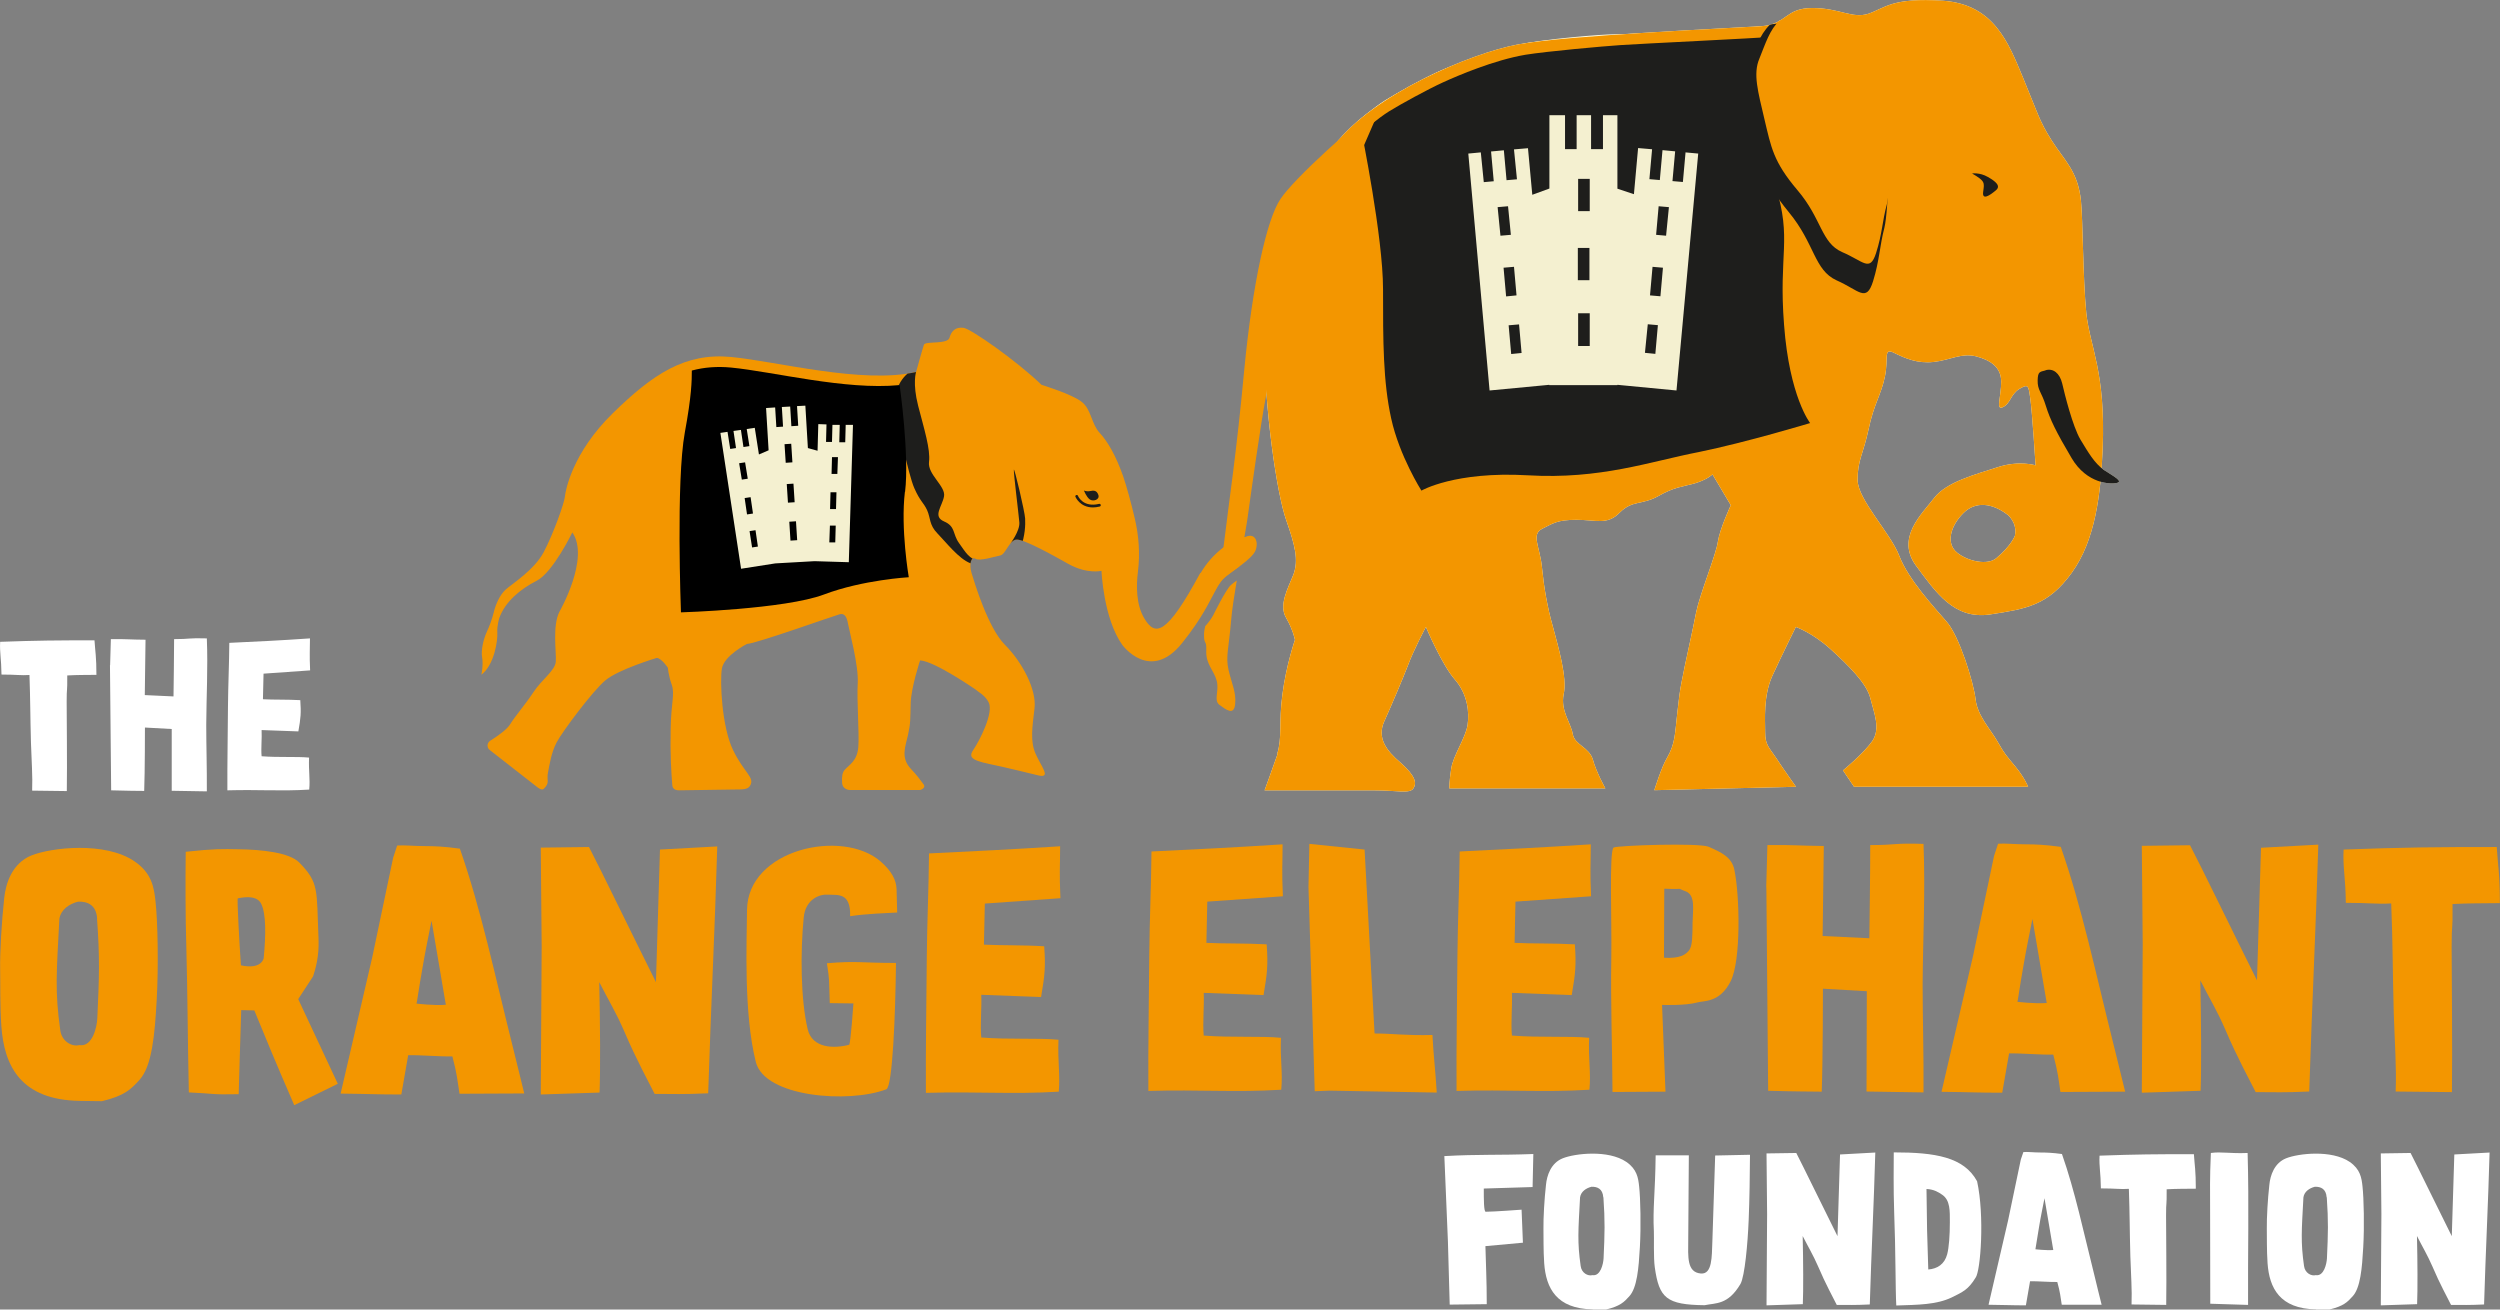 <?xml version="1.0" encoding="UTF-8"?><svg id="uuid-f6406fdb-cf79-4aec-af33-743fdc6cde5b" xmlns="http://www.w3.org/2000/svg" width="168" height="88" xmlns:xlink="http://www.w3.org/1999/xlink" viewBox="0 0 168 88"><rect x="0" y="0" width="168" height="88" fill="#808080" stroke="none"/><defs><style>.uuid-fd45e96a-e605-4588-a8fc-74de422e20ec{fill:#f4f0d0;}.uuid-10c246b4-56c1-476d-84a6-8039040c3e46{fill:#fff;}.uuid-03202587-8798-485e-92f8-a842c8ca0a1b{fill:#fffadb;}.uuid-54cde0dc-a1f7-420d-99b0-f446d7ef225b{fill:#f39600;}.uuid-f053adab-b62f-444f-b724-f9b3ca083fb6{fill:#1e1e1c;}.uuid-f75a3e4f-8419-4d55-a824-7b66d1708017{fill:#1d1d1b;}.uuid-8cc3465f-8293-44bc-b4ee-77227606010d{clip-path:url(#uuid-09ac49e3-bca9-425c-a0e2-4d417fcbde07);}</style><clipPath id="uuid-09ac49e3-bca9-425c-a0e2-4d417fcbde07"><path class="uuid-54cde0dc-a1f7-420d-99b0-f446d7ef225b" d="m80.66,38.5c-2.29,4.25-3.04,4.26-3.76,3.06-.56-.93-.55-2.21-.43-3.15.15-1.2.06-2.42-.22-3.6-.24-1.03-.54-2.12-.78-2.82-.48-1.36-1.03-2.32-1.58-2.91-.55-.59-.55-1.55-1.18-2.06-.63-.52-2.72-1.16-2.72-1.16-1.69-1.63-4.74-3.76-5.24-3.83s-.82.19-.94.66-1.63.22-1.72.47-.53,1.84-.53,1.84c-3.62.82-9.32-.71-12.42-1.01-3.11-.3-5.27,1.15-7.97,3.79-2.7,2.64-3.17,5.17-3.21,5.6s-.78,2.51-1.42,3.72c-.64,1.21-2.14,2.14-2.56,2.52-.42.38-.69,1.06-.8,1.53-.12.47-.27.89-.48,1.34-.21.46-.39,1.22-.3,1.7.09.47-.05,1.15-.05,1.15.89-.68,1.1-2.34,1.07-2.82-.03-.48.13-.98.13-.98.38-1.09,1.42-1.96,2.51-2.51s2.4-3.25,2.4-3.25c1.2,1.71-.85,5.3-.85,5.3-.51.94-.21,2.78-.26,3.38-.04.6-.94,1.2-1.5,2.05-.56.85-1.24,1.62-1.58,2.18-.22.35-.87.8-1.33,1.09-.22.14-.24.46-.03.62l3.2,2.5s.29.24.42.12c.45-.43.19-.57.29-1.08.11-.55.22-1.36.59-2.06.37-.7,2.39-3.42,3.27-4.16s3.46-1.51,3.46-1.51c.33.04.74.66.74.66,0,0,.04.52.26,1.14.22.63-.04,1.21-.07,2.94-.04,1.73.04,2.98.11,3.83.01.14.1.33.45.33l4.12-.06c.49,0,.6-.16.66-.26.33-.55-.42-.86-1.16-2.41-.74-1.55-.88-4.56-.74-5.45.15-.88,1.69-1.66,1.69-1.66.55,0,5.81-1.88,6.22-1.99s.52.33.59.74c.07.4.7,2.72.63,3.9s.11,3.31.04,4.27c-.07.96-.63,1.21-.92,1.55-.15.17-.2.44-.17.87.03.47.52.48.52.48h4.72s.43-.12.23-.39c-.23-.31-.45-.61-.82-1-.74-.77-.4-1.51-.22-2.32.18-.81.15-1.07.18-2.13s.63-2.87.63-2.87c.96.04,3.72,1.95,3.72,1.95.21.19.61.36.88.85.39.71-.66,2.68-.99,3.16-.33.48-.28.72,1,.99,1.33.28,2.34.54,3.35.78.88.2.17-.61-.2-1.46-.37-.85-.22-1.77-.07-3.05s-.85-3.13-1.99-4.27c-1.14-1.14-2.06-4.23-2.24-4.82s-.04-1.14.26-.96c.29.18,1.29-.15,1.66-.22.37-.07.59-.99,1.07-1.07.48-.07,2.56,1.1,3.54,1.65,1.26.69,2.2.45,2.2.45,0,0,.13,3.2,1.4,4.98,0,0,1.87,2.57,4.03-.14,1.37-1.72,1.81-2.76,2.17-3.4,0,0,.31-.66.66-.97.45-.41,1.89-1.27,2.1-1.86s-.05-1.18-.68-.89c-.86.1-2.23,1.07-3.01,2.42Z"/></clipPath></defs><path class="uuid-10c246b4-56c1-476d-84a6-8039040c3e46" d="m2.16,53.14c.04-1-.04-1.94-.08-3.25-.05-1.79-.04-2.83-.1-4.53-.59.04-.86-.03-1.88-.03-.01-1.07-.13-1.47-.09-2.2,2.51-.09,3.76-.1,6.34-.1.05.76.13,1.11.13,2.32-.78.01-1.21,0-1.96.04.01,1.26-.04.7-.04,1.76s.04,4.15.01,6.01l-2.33-.03Z"/><path class="uuid-10c246b4-56c1-476d-84a6-8039040c3e46" d="m7.4,44.7l.05-1.75c1.24-.01,1.15.03,2.33.04l-.05,3.72,1.93.09c.01-1.06.04-2.63.04-3.85,1.08,0,.98-.09,2.2-.05.08,2.03-.03,3.89-.04,5.81,0,1.42.05,2.87.04,4.47l-2.36-.04v-4.15s-1.8-.1-1.8-.1c0,0,0,3-.05,4.26-.7-.01-.88,0-2.22-.04l-.08-8.41Z"/><path class="uuid-10c246b4-56c1-476d-84a6-8039040c3e46" d="m17.68,46.99c.71.04,1.61.01,2.5.06.06.86.03,1.2-.13,2.1l-2.47-.09c.03.57-.05,1.22,0,1.76,1.15.09,2.37.01,3.19.09-.04.91.08,1.42.01,2.15-1.93.12-3.35-.01-5.5.05-.01-1.89.03-3.7.04-5.63.01-1.39.08-2.87.09-4.28,2.1-.1,3.22-.15,5.42-.3,0,.84-.04,1.04.01,2.15l-3.13.22-.04,1.7Z"/><path class="uuid-10c246b4-56c1-476d-84a6-8039040c3e46" d="m102.33,83.51l-2.51.23c.03,1.33.09,2.23.09,3.9l-2.49.03-.12-4.25-.24-5.73c2.31-.13,3.63-.05,5.98-.14l-.05,2.22-3.28.1c0,.72,0,1.56.13,1.56.52,0,2.41-.14,2.41-.14l.09,2.23Z"/><path class="uuid-10c246b4-56c1-476d-84a6-8039040c3e46" d="m107.03,87.99c-2.43-.04-3.14-1.42-3.26-3.1-.06-.89-.04-1.78-.05-2.33-.01-.72.06-1.97.17-2.94.06-.63.33-1.46,1.12-1.78.82-.33,3.06-.59,4.28.24.71.49.8,1.07.86,1.65.09.81.13,2.68.05,4.08-.08,1.43-.19,2.73-.71,3.3-.36.4-.62.66-1.56.89h-.9Zm.71-7.53c-.04-.57-.39-.72-.79-.71-.36.09-.71.32-.77.71-.12,2.25-.19,2.99.04,4.61.06.48.49.7.79.62.55.09.73-.77.75-1.12.08-1.71.1-2.5-.01-4.11Z"/><path class="uuid-10c246b4-56c1-476d-84a6-8039040c3e46" d="m117.51,82c-.06,1.53-.26,3.77-.55,4.28-.84,1.43-1.67,1.27-2.41,1.43-2.57-.03-3.06-.48-3.35-2.56-.09-.63-.04-2-.06-2.41-.08-1.56.09-2.54.12-5.1h2.23s-.04,5.67-.04,5.67c-.01,1.16-.1,2.19.85,2.27.77.06.73-1.13.77-2.12l.19-5.81,2.34-.05c-.01,1.42-.03,2.97-.09,4.42Z"/><path class="uuid-10c246b4-56c1-476d-84a6-8039040c3e46" d="m121.14,87.64l-2.43.08.04-6.13-.04-4.08,2-.03c.5.97,1.79,3.63,2.77,5.59l.17-5.49,2.37-.13c-.1,3.57-.26,6.53-.37,10.21-1.09.05-1.35.03-2.22.03-.22-.45-.76-1.42-1.25-2.58-.35-.8-.66-1.3-1.04-2.05.04,1.69.05,3.66.01,4.57Z"/><path class="uuid-10c246b4-56c1-476d-84a6-8039040c3e46" d="m132.76,85.86c-.49.8-.84.95-1.61,1.33-1.03.49-2.25.49-3.72.54-.06-1.06-.04-3.71-.14-6.21-.06-1.7-.03-3.3-.03-4.08,2.79,0,4.71.31,5.6,1.94.51,2.32.24,6.03-.1,6.48Zm-3.26-3.19l.08,2.64c.61-.05,1.09-.35,1.27-1.02.12-.45.18-1.26.18-2.16,0-.75.03-1.47-.51-1.84-.27-.19-.59-.37-1.06-.39l.04,2.77Z"/><path class="uuid-10c246b4-56c1-476d-84a6-8039040c3e46" d="m138.56,77.54c.89,2.54,1.43,5.16,2.22,8.31.15.61.28,1.17.45,1.83h-2.68c-.08-.49-.1-.82-.3-1.53-.53.01-1.34-.06-1.83-.05l-.28,1.62c-1.04,0-1.31-.03-2.51-.04l1.31-5.65.86-4.11.17-.5c.28-.03.67.03,1.2.03.28,0,.75.01,1.39.1Zm-.58,6.46l-.59-3.48c-.1.53-.26,1.26-.37,1.96-.15.86-.23,1.47-.24,1.47-.03,0,.76.09,1.21.05Z"/><path class="uuid-10c246b4-56c1-476d-84a6-8039040c3e46" d="m143.24,87.67c.04-1.01-.04-1.95-.08-3.25-.05-1.79-.04-2.83-.1-4.53-.59.04-.86-.03-1.88-.03-.01-1.07-.13-1.47-.09-2.2,2.51-.09,3.76-.1,6.34-.1.05.76.13,1.11.13,2.32-.79.01-1.21,0-1.96.04.01,1.26-.04.7-.04,1.76s.04,4.15.01,6.01l-2.33-.03Z"/><path class="uuid-10c246b4-56c1-476d-84a6-8039040c3e46" d="m148.57,77.48c.71-.1,1.26.05,2.47,0,.1,3.54.01,6.66.03,10.21l-2.54-.08s-.01-4.61-.01-5.88c0-2.06-.03-2.36.05-4.25Z"/><path class="uuid-10c246b4-56c1-476d-84a6-8039040c3e46" d="m155.64,87.99c-2.43-.04-3.14-1.42-3.26-3.1-.06-.89-.04-1.78-.05-2.33-.01-.72.06-1.97.17-2.94.06-.63.33-1.46,1.12-1.78.82-.33,3.06-.59,4.28.24.71.49.8,1.07.86,1.65.09.81.13,2.68.05,4.08-.08,1.43-.19,2.73-.71,3.3-.36.4-.62.66-1.56.89h-.9Zm.71-7.53c-.04-.57-.39-.72-.79-.71-.36.09-.71.32-.77.71-.12,2.25-.19,2.99.04,4.61.06.48.49.7.79.62.55.09.73-.77.75-1.12.08-1.71.1-2.5-.01-4.11Z"/><path class="uuid-10c246b4-56c1-476d-84a6-8039040c3e46" d="m162.42,87.64l-2.43.08.04-6.13-.04-4.08,2-.03c.5.97,1.79,3.63,2.77,5.59l.17-5.49,2.37-.13c-.1,3.57-.26,6.53-.37,10.21-1.09.05-1.35.03-2.22.03-.22-.45-.76-1.42-1.25-2.58-.35-.8-.66-1.3-1.04-2.05.04,1.69.05,3.66.01,4.57Z"/><path class="uuid-54cde0dc-a1f7-420d-99b0-f446d7ef225b" d="m5.38,73.98c-3.95-.06-5.1-2.3-5.29-5.04-.1-1.44-.06-2.89-.08-3.79-.02-1.17.1-3.2.27-4.77.1-1.03.54-2.36,1.82-2.89,1.34-.54,4.98-.96,6.95.4,1.15.79,1.3,1.74,1.4,2.68.15,1.32.21,4.35.08,6.63-.13,2.32-.31,4.43-1.15,5.36-.59.65-1,1.07-2.53,1.44l-1.46-.02Zm1.15-12.24c-.06-.92-.63-1.17-1.28-1.15-.59.15-1.15.52-1.26,1.15-.19,3.66-.31,4.85.06,7.49.1.77.8,1.13,1.28,1,.9.15,1.19-1.25,1.21-1.82.13-2.78.17-4.06-.02-6.67Z"/><path class="uuid-54cde0dc-a1f7-420d-99b0-f446d7ef225b" d="m19.77,74.26c-1.4-3.22-1.84-4.33-2.68-6.36l-.88-.02s-.17,5.38-.17,5.65c-1.9.04-1.57-.04-3.35-.12-.08-3.72-.08-6.36-.17-9.85-.06-1.95-.06-4.27-.04-6.32,1.95-.21,2.45-.19,3.54-.17,1.53.02,3.43.21,4.1.9,1.32,1.36,1.15,1.8,1.28,4.98.04.84-.02,1.63-.36,2.66l-1,1.53,2.66,5.69-2.93,1.44Zm-2.05-9.87c.15-1.57.17-2.97-.17-3.66s-1.51-.36-1.57-.36.11,3.1.21,4.5c1.4.31,1.53-.48,1.53-.48Z"/><path class="uuid-54cde0dc-a1f7-420d-99b0-f446d7ef225b" d="m30.9,57.02c1.44,4.12,2.32,8.39,3.6,13.49.25.98.46,1.9.73,2.97l-4.35.02c-.13-.82-.17-1.36-.48-2.51-.86.02-2.18-.1-2.97-.08l-.46,2.64c-1.69,0-2.13-.04-4.08-.06l2.13-9.18,1.4-6.67.27-.82c.46-.04,1.09.04,1.95.04.46,0,1.21.02,2.26.17Zm-.94,10.5l-.96-5.65c-.17.86-.42,2.05-.61,3.18-.25,1.4-.38,2.39-.4,2.39-.04,0,1.23.15,1.97.08Z"/><path class="uuid-54cde0dc-a1f7-420d-99b0-f446d7ef225b" d="m40.29,73.42l-3.95.13.06-9.96-.06-6.63,3.24-.04c.82,1.57,2.91,5.9,4.5,9.08l.27-8.91,3.85-.21c-.17,5.79-.42,10.61-.61,16.59-1.78.08-2.2.04-3.6.04-.36-.73-1.23-2.3-2.03-4.18-.56-1.3-1.07-2.11-1.69-3.33.06,2.74.08,5.94.02,7.43Z"/><path class="uuid-54cde0dc-a1f7-420d-99b0-f446d7ef225b" d="m57.13,61.56c.04-1.61-.84-1.4-1.51-1.44-.52-.04-1.49.29-1.61,1.53-.23,2.32-.21,5.54.27,7.53.31,1.26,1.74,1.3,2.78,1.03.1-.02.29-2.78.29-2.78l-1.59-.02c-.06-1.67,0-1.42-.19-2.68,2.01-.17,2.28-.02,4.64-.02-.04,3.49-.23,8.33-.65,8.49-2.51.96-8.18.54-8.77-1.84-.82-3.28-.61-7.97-.59-10.21.04-4.1,6.44-5.5,9-3.24.71.63,1.03,1.21,1.05,1.86l.04,1.55c-.69.04-2.07.08-3.18.25Z"/><path class="uuid-54cde0dc-a1f7-420d-99b0-f446d7ef225b" d="m66.11,63.48c1.15.06,2.61.02,4.06.11.1,1.4.04,1.95-.21,3.41l-4.02-.15c.04.92-.08,1.99,0,2.87,1.86.15,3.85.02,5.19.15-.06,1.49.12,2.3.02,3.49-3.14.19-5.44-.02-8.93.08-.02-3.08.04-6,.06-9.14.02-2.26.13-4.67.15-6.95,3.41-.17,5.23-.25,8.81-.48,0,1.36-.06,1.69.02,3.49l-5.08.36-.06,2.76Z"/><path class="uuid-54cde0dc-a1f7-420d-99b0-f446d7ef225b" d="m81.06,63.36c1.15.06,2.62.02,4.06.1.1,1.4.04,1.95-.21,3.41l-4.02-.15c.04.92-.08,1.99,0,2.87,1.86.15,3.85.02,5.19.15-.06,1.49.13,2.3.02,3.49-3.14.19-5.44-.02-8.93.08-.02-3.08.04-6,.06-9.14.02-2.26.13-4.66.15-6.95,3.41-.17,5.23-.25,8.81-.48,0,1.36-.06,1.69.02,3.49l-5.08.36-.06,2.76Z"/><path class="uuid-54cde0dc-a1f7-420d-99b0-f446d7ef225b" d="m88,56.71l3.7.38.67,12.36c1.19,0,2.15.15,3.89.1.08,1.51.19,2.24.29,3.87l-7.2-.13-1,.04-.42-13.72.06-2.91Z"/><path class="uuid-54cde0dc-a1f7-420d-99b0-f446d7ef225b" d="m101.77,63.36c1.15.06,2.62.02,4.06.1.1,1.4.04,1.95-.21,3.41l-4.02-.15c.04.92-.08,1.99,0,2.87,1.86.15,3.85.02,5.19.15-.06,1.49.13,2.3.02,3.49-3.14.19-5.44-.02-8.93.08-.02-3.08.04-6,.06-9.14.02-2.26.13-4.66.15-6.95,3.41-.17,5.23-.25,8.81-.48,0,1.36-.06,1.69.02,3.49l-5.08.36-.06,2.76Z"/><path class="uuid-54cde0dc-a1f7-420d-99b0-f446d7ef225b" d="m111.92,73.36l-3.56.02c-.02-3.16-.13-5.98-.08-9.06.04-2.38-.15-7.11.15-7.36.19-.15,5.75-.33,6.38-.06.88.38,1.57.71,1.74,1.55.36,1.72.46,6.09-.25,7.49-.73,1.46-1.82,1.3-2.22,1.42-.8.23-2.39.17-2.39.17l.23,5.84Zm1.61-9.54c.19-.25.21-.96.21-1.8.02-.92.21-1.88-.48-2.13-.75-.27.17-.1-1.42-.17l-.02,4.64c1.07.06,1.46-.19,1.72-.54Z"/><path class="uuid-54cde0dc-a1f7-420d-99b0-f446d7ef225b" d="m118.69,59.64l.08-2.85c2.01-.02,1.86.04,3.79.06l-.08,6.05,3.14.15c.02-1.72.06-4.27.06-6.26,1.76,0,1.59-.15,3.58-.08.13,3.31-.04,6.32-.06,9.44,0,2.3.08,4.66.06,7.26l-3.83-.06.02-6.74-2.95-.17s0,4.87-.08,6.92c-1.13-.02-1.42,0-3.6-.06l-.12-13.66Z"/><path class="uuid-54cde0dc-a1f7-420d-99b0-f446d7ef225b" d="m138.48,56.9c1.44,4.12,2.32,8.39,3.6,13.49.25.98.46,1.9.73,2.97l-4.35.02c-.12-.82-.17-1.36-.48-2.51-.86.02-2.18-.1-2.97-.08l-.46,2.64c-1.69,0-2.13-.04-4.08-.06l2.13-9.18,1.4-6.67.27-.82c.46-.04,1.09.04,1.95.04.46,0,1.21.02,2.26.17Zm-.94,10.5l-.96-5.65c-.17.86-.42,2.05-.61,3.18-.25,1.4-.38,2.39-.4,2.39-.04,0,1.23.15,1.97.08Z"/><path class="uuid-54cde0dc-a1f7-420d-99b0-f446d7ef225b" d="m147.88,73.3l-3.95.13.06-9.96-.06-6.63,3.24-.04c.82,1.57,2.91,5.9,4.5,9.08l.27-8.91,3.85-.21c-.17,5.79-.42,10.61-.61,16.59-1.78.08-2.2.04-3.6.04-.36-.73-1.23-2.3-2.03-4.18-.56-1.3-1.07-2.11-1.69-3.33.06,2.74.08,5.94.02,7.43Z"/><path class="uuid-54cde0dc-a1f7-420d-99b0-f446d7ef225b" d="m160.99,73.34c.06-1.63-.06-3.16-.13-5.27-.08-2.91-.06-4.6-.17-7.36-.96.06-1.4-.04-3.05-.04-.02-1.74-.21-2.38-.15-3.58,4.08-.15,6.11-.17,10.29-.17.08,1.23.21,1.8.21,3.77-1.28.02-1.97,0-3.18.06.02,2.05-.06,1.13-.06,2.87s.06,6.74.02,9.77l-3.79-.04Z"/><path class="uuid-03202587-8798-485e-92f8-a842c8ca0a1b" d="m85.82,50.68c.36-1.1.1-2.09.36-4.03.25-1.94.84-3.65.84-3.65,0,0-.1-.61-.59-1.48-.51-.85.1-1.94.49-2.91.36-1,.1-1.97-.49-3.67-.61-1.71-1.48-7.43-1.48-12.44s2.2-9.51,4.77-12.8c2.55-3.32,9.02-6.1,12.31-6.72,3.29-.61,14.63-1.1,16.34-1.22,1.71-.13,1.58-1.22,3.42-1.22s2.68.74,3.78.38c1.1-.38,1.58-1.1,5-.87,3.42.25,4.39,2.81,5.36,5.13.97,2.33,1.1,2.94,1.95,4.27.86,1.35,1.75,2.05,1.96,4.03.13,1.2.13,5.24.36,7.56.25,2.32,1.31,3.91,1.1,9.14-.13,3.04-.49,6.1-2.07,8.3-1.6,2.22-3.06,2.43-5.49,2.81-2.43.36-3.65-1.48-5-3.3-1.33-1.84.38-3.42,1.23-4.52.84-1.1,2.81-1.59,4.26-2.07,1.46-.48,2.56-.13,2.56-.13,0,0-.23-3.66-.36-4.52-.12-.85-.12-.97-.74-.61-.59.38-.59.99-1.1,1.22-.49.25-.11-.72-.11-1.71s-.74-1.46-1.71-1.71c-.97-.23-1.71.25-2.81.38-1.1.13-1.95-.25-2.68-.61-.74-.36-.36.36-.61,1.58-.25,1.23-.74,1.84-1.1,3.55-.36,1.69-.74,2.07-.74,3.4s2.2,3.55,2.81,5.13c.61,1.58,2.32,3.42,3.16,4.39.87.97,1.84,4.14,1.96,5.24.13,1.1.97,1.96,1.46,2.81.49.87.61.97,1.22,1.71.61.74.85,1.35.85,1.35h-11.7l-.74-1.1s1.35-1.1,1.96-1.96c.59-.85.11-1.94-.13-2.91-.25-.99-1.48-2.2-2.68-3.29-1.22-1.1-2.32-1.48-2.32-1.48,0,0-.97,1.96-1.58,3.29-.61,1.35-.48,2.94-.48,3.78s.23.99.72,1.71c.48.74,1.35,1.96,1.35,1.96l-9.52.23s.49-1.59.87-2.2q.36-.62.48-1.33c.13-.74.24-2.58.49-3.78.23-1.23.74-3.42.97-4.64.25-1.23,1.35-3.91,1.46-4.75.13-.86.87-2.45.87-2.45l-1.23-2.07s-.36.36-1.22.61c-.84.23-1.33.23-2.43.85-1.1.61-1.71.25-2.58,1.1-.84.87-1.59.49-2.91.49s-1.58.25-2.32.61c-.74.38-.13,1.22,0,2.58.13,1.33.36,2.68.74,4.01.36,1.35.97,3.42.72,4.52-.23,1.1.49,1.94.61,2.68.13.74,1.1.87,1.35,1.71.23.85.84,1.94.84,1.94h-10.49s0-.49.13-1.33c.13-.87.97-2.07,1.1-2.93.13-.85,0-2.07-.84-3.04-.87-.97-1.96-3.55-1.96-3.55,0,0-.84,1.58-1.2,2.57-.38.97-1.1,2.68-1.6,3.78-.49,1.1.12,1.95,1.12,2.79.97.87,1.08,1.35.84,1.71-.25.38-1.1.13-2.68.13h-7.32s.49-1.33.87-2.43m49.03-16.11c-.97-.74-2.11-.93-2.95-.08-.87.87-1.17,2.03-.42,2.64.74.61,2.07.87,2.64.38.99-.82,1.25-1.5,1.25-1.5.19-.91-.51-1.44-.51-1.44"/><path class="uuid-03202587-8798-485e-92f8-a842c8ca0a1b" d="m137.46,24.88c.51-.15.95.19,1.12.89.17.74.7,2.87,1.22,3.76.53.87.93,1.58,1.58,2.05.68.44,1.29.76.89.87-.4.11-2.03.08-3.06-1.67-1.04-1.76-1.44-2.58-1.73-3.51-.28-.93-.57-1.04-.55-1.73.02-.55.12-.55.53-.65"/><path class="uuid-03202587-8798-485e-92f8-a842c8ca0a1b" d="m132.5,11.66s.53-.09,1.08.23c.53.3.91.61.53.91-.38.32-.93.7-.84.08.08-.61.15-.7-.76-1.23"/><path class="uuid-03202587-8798-485e-92f8-a842c8ca0a1b" d="m91.24,8.12s1.67,7.49,1.67,11.02,0,6.21.55,8.7c.55,2.52,2.03,4.81,2.03,4.81,0,0,2.24-1.29,7.14-1.01,4.9.28,8.23-.93,11.49-1.58,3.23-.63,7.5-1.94,7.5-1.94,0,0-1.39-1.75-1.76-6.57-.38-4.81.55-5.74-.57-9.35-1.1-3.61,0-4.81-.17-7.31-.19-2.51.17-3.25-.47-3.14-.65.09-8.8.55-10.01.55s-5.01.36-6.38.66c-1.39.28-4.54,1.37-5.57,1.84-1.01.46-2.85,1.48-3.61,1.94-.74.47-1.84,1.4-1.84,1.4"/><path class="uuid-03202587-8798-485e-92f8-a842c8ca0a1b" d="m91.14,8.49s2.32-2.09,5.28-3.48c2.98-1.4,4.73-1.75,6.95-2.13,2.22-.36,6.86-.55,8.42-.63,1.58-.11,4.27-.19,5.09-.28.84-.11,2.98-.15-25.74,6.52"/><path class="uuid-03202587-8798-485e-92f8-a842c8ca0a1b" d="m118.93,1.67c-.7.68-.99,1.67-1.46,2.81-.46,1.14-.09,2.45.38,4.5.47,2.07.61,3.15,2.36,5.28,1.76,2.13,1.69,3.89,3.21,4.58,1.52.67,1.99,1.52,2.45.06.44-1.43.44-2.37.76-3.59.3-1.2.38-6.34.38-8.09s-3.88-4.65-5.34-5.26c-1.46-.61-2.75-.3-2.75-.3"/><path class="uuid-03202587-8798-485e-92f8-a842c8ca0a1b" d="m119.58,1.38c-.66.63-.93,1.52-1.35,2.56-.44,1.03-.09,2.22.34,4.07.45,1.88.59,2.85,2.22,4.77,1.65,1.94,1.58,3.53,3,4.16,1.44.61,1.86,1.37,2.28.07.42-1.31.42-2.16.72-3.25.29-1.1.36-5.74.36-7.33s-3.63-4.22-5-4.77c-1.35-.55-2.55-.27-2.55-.27"/><path class="uuid-54cde0dc-a1f7-420d-99b0-f446d7ef225b" d="m91.14,8.49s2.32-2.09,5.28-3.48c2.98-1.4,4.73-1.75,6.95-2.13,2.22-.36,6.86-.55,8.42-.63,1.58-.11,4.27-.19,5.09-.28.84-.11,2.98-.15-25.74,6.52"/><path class="uuid-54cde0dc-a1f7-420d-99b0-f446d7ef225b" d="m85.82,50.68c.36-1.1.1-2.09.36-4.03.25-1.94.84-3.65.84-3.65,0,0-.1-.61-.59-1.48-.51-.85.1-1.94.49-2.91.36-1,.1-1.97-.49-3.67-.61-1.71-1.48-7.43-1.48-12.44s2.2-9.51,4.77-12.8c2.55-3.32,9.02-6.1,12.31-6.72,3.29-.61,14.63-1.1,16.34-1.22,1.71-.13,1.58-1.22,3.42-1.22s2.68.74,3.78.38c1.1-.38,1.58-1.1,5-.87,3.42.25,4.39,2.81,5.36,5.13.97,2.33,1.1,2.94,1.95,4.27.86,1.35,1.75,2.05,1.96,4.03.13,1.2.13,5.24.36,7.56.25,2.32,1.31,3.91,1.1,9.14-.13,3.04-.49,6.1-2.07,8.3-1.6,2.22-3.06,2.43-5.49,2.81-2.43.36-3.65-1.48-5-3.3-1.33-1.84.38-3.42,1.23-4.52.84-1.1,2.81-1.59,4.26-2.07,1.46-.48,2.56-.13,2.56-.13,0,0-.23-3.66-.36-4.52-.12-.85-.12-.97-.74-.61-.59.38-.59.99-1.1,1.22-.49.25-.11-.72-.11-1.71s-.74-1.46-1.71-1.71c-.97-.23-1.71.25-2.81.38-1.1.13-1.95-.25-2.68-.61-.74-.36-.36.36-.61,1.58-.25,1.23-.74,1.84-1.1,3.55-.36,1.69-.74,2.07-.74,3.4s2.2,3.55,2.81,5.13c.61,1.58,2.32,3.42,3.16,4.39.87.97,1.84,4.14,1.96,5.24.13,1.1.97,1.96,1.46,2.81.49.87.61.97,1.22,1.71.61.74.85,1.35.85,1.35h-11.7l-.74-1.1s1.35-1.1,1.96-1.96c.59-.85.11-1.94-.13-2.91-.25-.99-1.48-2.2-2.68-3.29-1.22-1.1-2.32-1.48-2.32-1.48,0,0-.97,1.96-1.58,3.29-.61,1.35-.48,2.94-.48,3.78s.23.99.72,1.71c.48.74,1.35,1.96,1.35,1.96l-9.52.23s.49-1.59.87-2.2q.36-.62.48-1.33c.13-.74.24-2.58.49-3.78.23-1.23.74-3.42.97-4.64.25-1.23,1.35-3.91,1.46-4.75.13-.86.87-2.45.87-2.45l-1.23-2.07s-.36.36-1.22.61c-.84.23-1.33.23-2.43.85-1.1.61-1.71.25-2.58,1.1-.84.87-1.59.49-2.91.49s-1.58.25-2.32.61c-.74.38-.13,1.22,0,2.58.13,1.33.36,2.68.74,4.01.36,1.35.97,3.42.72,4.52-.23,1.1.49,1.94.61,2.68.13.74,1.1.87,1.35,1.71.23.85.84,1.94.84,1.94h-10.49s0-.49.13-1.33c.13-.87.97-2.07,1.1-2.93.13-.85,0-2.07-.84-3.04-.87-.97-1.96-3.55-1.96-3.55,0,0-.84,1.58-1.2,2.57-.38.97-1.1,2.68-1.6,3.78-.49,1.1.12,1.95,1.12,2.79.97.87,1.08,1.35.84,1.71-.25.38-1.1.13-2.68.13h-7.32s.49-1.33.87-2.43m49.03-16.11c-.97-.74-2.11-.93-2.95-.08-.87.87-1.17,2.03-.42,2.64.74.61,2.07.87,2.64.38.99-.82,1.25-1.5,1.25-1.5.19-.91-.51-1.44-.51-1.44"/><path class="uuid-f053adab-b62f-444f-b724-f9b3ca083fb6" d="m137.46,24.88c.51-.15.95.19,1.12.89.17.74.7,2.87,1.22,3.76.53.87.93,1.58,1.58,2.05.68.44,1.29.76.89.87-.4.11-2.03.08-3.06-1.67-1.04-1.76-1.44-2.58-1.73-3.51-.28-.93-.57-1.04-.55-1.73.02-.55.12-.55.53-.65"/><path class="uuid-f053adab-b62f-444f-b724-f9b3ca083fb6" d="m91.5,8.87s1.44,7.05,1.44,10.56,0,6.21.55,8.7c.55,2.51,2.03,4.84,2.03,4.84,0,0,2.24-1.31,7.14-1.03,4.9.29,8.23-.93,11.49-1.56,3.23-.66,7.49-1.95,7.49-1.95,0,0-1.39-1.77-1.75-6.59-.38-4.82.55-5.72-.57-9.33-1.1-3.63,0-4.82-.19-7.33-.17-2.49.42-2.79-.21-2.7-.65.08-8.74.46-10.01.55-1.2.08-4.98.42-6.4.65-2.11.36-4.52,1.39-5.55,1.86-1.01.46-2.87,1.48-3.61,1.94-.74.46-1.84,1.4-1.84,1.4"/><path class="uuid-f053adab-b62f-444f-b724-f9b3ca083fb6" d="m118.93,1.67c-.7.68-.99,1.67-1.46,2.81-.46,1.14-.09,2.45.38,4.5.47,2.07.61,3.15,2.36,5.28,1.76,2.13,1.69,3.89,3.21,4.58,1.52.67,1.99,1.52,2.45.06.44-1.43.44-2.37.76-3.59.3-1.2.38-6.34.38-8.09s-3.88-4.65-5.34-5.26c-1.46-.61-2.75-.3-2.75-.3"/><path class="uuid-54cde0dc-a1f7-420d-99b0-f446d7ef225b" d="m119.58,1.38c-.66.63-.93,1.52-1.35,2.56-.44,1.03-.09,2.22.34,4.07.45,1.88.59,2.85,2.22,4.77,1.65,1.94,1.58,3.53,3,4.16,1.44.61,1.86,1.37,2.28.07.42-1.31.42-2.16.72-3.25.29-1.1.36-5.74.36-7.33s-3.63-4.22-5-4.77c-1.35-.55-2.55-.27-2.55-.27"/><path class="uuid-f053adab-b62f-444f-b724-f9b3ca083fb6" d="m132.5,11.66s.53-.09,1.08.23c.53.3.91.61.53.91-.38.32-.93.7-.84.08.08-.61.15-.7-.76-1.23"/><path class="uuid-fd45e96a-e605-4588-a8fc-74de422e20ec" d="m113.27,10.23l-.18,2-.7-.06.18-2-.85-.08-.18,2.01-.7-.06.18-2.01-.94-.08-.28,3.1-1.11-.37v-4.94h-.97v2.28h-.8v-2.28h-.97v2.28h-.78v-2.28h-1.05v4.93l-1.15.42-.29-3.13-.94.08.2,2.01-.7.06-.18-2.01-.86.08.18,2-.67.06-.2-2-.84.08,1.43,15.92,4.01-.38v.02h4.58v-.02l3.97.38,1.46-15.92-.86-.08Zm-12.63,3.69l.7-.06.19,1.92-.7.06-.19-1.92Zm.4,4.07l.7-.06.17,1.92-.7.07-.17-1.92Zm.51,5.79l-.17-1.92.7-.06.17,1.92-.69.07Zm2.58,1.85v-.1s0,0,0,0v.1Zm1.9-8.97h.78v2.17h-.78v-2.17Zm.8,6.59h-.78v-2.2h.78v2.2Zm0-9.06h-.78v-2.17h.78v2.17Zm4.41,9.59l-.7-.07.19-1.92.68.06-.17,1.92Zm.34-3.87l-.7-.06.17-1.92.7.06-.17,1.92Zm.38-4.07l-.67-.06.17-1.92.69.06-.19,1.92Z"/><path class="uuid-54cde0dc-a1f7-420d-99b0-f446d7ef225b" d="m80.66,38.5c-2.29,4.25-3.04,4.26-3.76,3.06-.56-.93-.55-2.21-.43-3.15.15-1.2.06-2.42-.22-3.6-.24-1.03-.54-2.12-.78-2.82-.48-1.36-1.03-2.32-1.58-2.91-.55-.59-.55-1.55-1.18-2.06-.63-.52-2.72-1.16-2.72-1.16-1.69-1.63-4.74-3.76-5.24-3.83s-.82.19-.94.66-1.63.22-1.72.47-.53,1.84-.53,1.84c-3.62.82-9.32-.71-12.42-1.01-3.11-.3-5.27,1.15-7.97,3.79-2.7,2.64-3.17,5.17-3.21,5.6s-.78,2.51-1.42,3.72c-.64,1.21-2.14,2.14-2.56,2.52-.42.38-.69,1.06-.8,1.53-.12.47-.27.89-.48,1.34-.21.46-.39,1.22-.3,1.7.09.47-.05,1.15-.05,1.15.89-.68,1.1-2.34,1.07-2.82-.03-.48.13-.98.13-.98.38-1.09,1.42-1.96,2.51-2.51s2.4-3.25,2.4-3.25c1.2,1.71-.85,5.3-.85,5.3-.51.94-.21,2.78-.26,3.38-.04.6-.94,1.2-1.5,2.05-.56.85-1.24,1.62-1.58,2.18-.22.35-.87.8-1.33,1.09-.22.14-.24.46-.03.62l3.2,2.5s.29.24.42.12c.45-.43.19-.57.29-1.08.11-.55.22-1.36.59-2.06.37-.7,2.39-3.42,3.27-4.16s3.46-1.51,3.46-1.51c.33.04.74.66.74.66,0,0,.04.52.26,1.14.22.63-.04,1.21-.07,2.94-.04,1.73.04,2.98.11,3.83.01.14.1.33.45.33l4.12-.06c.49,0,.6-.16.66-.26.33-.55-.42-.86-1.16-2.41-.74-1.55-.88-4.56-.74-5.45.15-.88,1.69-1.66,1.69-1.66.55,0,5.81-1.88,6.22-1.99s.52.33.59.74c.07.4.7,2.72.63,3.9s.11,3.31.04,4.27c-.07.96-.63,1.21-.92,1.55-.15.17-.2.44-.17.87.03.47.52.48.52.48h4.72s.43-.12.23-.39c-.23-.31-.45-.61-.82-1-.74-.77-.4-1.51-.22-2.32.18-.81.15-1.07.18-2.13s.63-2.87.63-2.87c.96.04,3.72,1.95,3.72,1.95.21.19.61.36.88.85.39.71-.66,2.68-.99,3.16-.33.48-.28.72,1,.99,1.33.28,2.34.54,3.35.78.88.2.17-.61-.2-1.46-.37-.85-.22-1.77-.07-3.05s-.85-3.13-1.99-4.27c-1.14-1.14-2.06-4.23-2.24-4.82s-.04-1.14.26-.96c.29.18,1.29-.15,1.66-.22.37-.07.59-.99,1.07-1.07.48-.07,2.56,1.1,3.54,1.65,1.26.69,2.2.45,2.2.45,0,0,.13,3.2,1.4,4.98,0,0,1.87,2.57,4.03-.14,1.37-1.72,1.81-2.76,2.17-3.4,0,0,.31-.66.66-.97.45-.41,1.89-1.27,2.1-1.86s-.05-1.18-.68-.89c-.86.1-2.23,1.07-3.01,2.42Z"/><g class="uuid-8cc3465f-8293-44bc-b4ee-77227606010d"><path class="uuid-f053adab-b62f-444f-b724-f9b3ca083fb6" d="m61.56,25s-.25.75.14,2.27.84,2.93.73,3.77,1.13,1.63,1.01,2.31-.79,1.35,0,1.69.56.84,1.01,1.46.64,1.05,1.42,1.25c0,0,4.82-.12,4.96.69s-4.39-.13-5.62-.59c-.79-.3-1.66-1.44-2.22-2.01s-.45-1.04-.69-1.56-.46-.57-.86-1.48-1.14-4.45-1.26-5.33c-.25-1.83,1.08-2.57,1.08-2.57l.28.09Z"/><path class="uuid-f053adab-b62f-444f-b724-f9b3ca083fb6" d="m67.88,36.55s.67-.87.62-1.45-.39-3.31-.37-3.53.74,2.83.76,3.28,0,1.11-.3,1.97c-.48,1.36-.71-.27-.71-.27Z"/><path class="uuid-f053adab-b62f-444f-b724-f9b3ca083fb6" d="m72.84,32.96s.17.09.41.04.45-.06.56.26-.35.47-.58.3-.39-.6-.39-.6Z"/><path class="uuid-f75a3e4f-8419-4d55-a824-7b66d1708017" d="m73.45,34.1c-.88,0-1.17-.7-1.18-.71-.02-.05,0-.1.05-.12.05-.02.1,0,.12.05.01.03.34.8,1.42.54.05-.01.1.02.11.07.01.05-.02.1-.07.11-.17.04-.32.06-.46.06Z"/></g><path d="m60.82,33.06c.3-2.49-.36-7.14-.36-7.14l-.04-.04c-3.59.35-8.49-.91-11.29-1.18-.95-.09-1.82-.02-2.64.2,0,.67-.01,1.67-.47,4.16-.6,3.26-.26,12.09-.26,12.09,0,0,6.99-.21,9.61-1.2,2.62-.99,5.7-1.16,5.7-1.16,0,0-.56-3.26-.26-5.75Z"/><path class="uuid-54cde0dc-a1f7-420d-99b0-f446d7ef225b" d="m82.73,41.71c.06-.73.21-1.69.38-2.7-.13.1-.27.19-.39.3-.35.31-1.2,2.05-1.2,2.05-.15.26-.3.46-.53.72-.05.21-.08.38-.08.51-.02.8.19.34.15,1.19-.02.86.51,1.26.7,1.96.19.7-.23,1.31.19,1.63.44.32.97.74,1.05-.04.09-.78-.23-1.39-.44-2.3-.21-.89.02-1.52.17-3.32Z"/><path class="uuid-54cde0dc-a1f7-420d-99b0-f446d7ef225b" d="m86.05,13.37c-.93,1.37-1.88,5.72-2.43,11.42-.53,5.72-1.03,8.87-1.37,11.74-.14,1.19-.39,2.3-.64,3.25.03-.07.32-.67.65-.96.2-.18.6-.45,1.01-.75.21-1.2.43-2.36.55-3.15.23-1.67.89-6.38,1.23-8.17.32-1.77.44-4.2,1.06-5.19.59-.99,1.12-1.5,6.74-14.53-1.67,1.16-5.89,4.96-6.8,6.34Z"/><path class="uuid-fd45e96a-e605-4588-a8fc-74de422e20ec" d="m56.83,28.56l-.03,1.16h-.4s.03-1.17.03-1.17h-.49s-.03,1.15-.03,1.15h-.4s.03-1.18.03-1.18l-.55-.02-.05,1.79-.65-.18-.17-2.85-.56.03.08,1.32-.46.03-.08-1.32-.56.03.08,1.32-.45.03-.08-1.32-.61.04.17,2.84-.65.28-.28-1.79-.54.08.18,1.15-.4.06-.17-1.15-.5.07.17,1.15-.39.06-.18-1.15-.48.07,1.39,9.13,2.3-.36h0s2.64-.15,2.64-.15h0s2.3.07,2.3.07l.28-9.23h-.5Zm-7.16,2.57l.4-.06.18,1.1-.4.06-.18-1.1Zm.37,2.34l.4-.06.16,1.1-.4.06-.16-1.1Zm.5,3.32l-.17-1.1.4-.06.16,1.1-.4.06Zm1.55.98v-.06s0,0,0,0v.06Zm.78-5.24l.45-.03.08,1.25-.45.03-.08-1.25Zm.7,3.77l-.45.03-.08-1.27.45-.03.08,1.27Zm-.32-5.23l-.45.03-.08-1.25.45-.03.08,1.25Zm2.88,5.38h-.4s.04-1.13.04-1.13h.39s-.03,1.13-.03,1.13Zm.06-2.24h-.41s.03-1.13.03-1.13h.4s-.03,1.13-.03,1.13Zm.08-2.36h-.39s.03-1.13.03-1.13h.4s-.04,1.13-.04,1.13Z"/></svg>